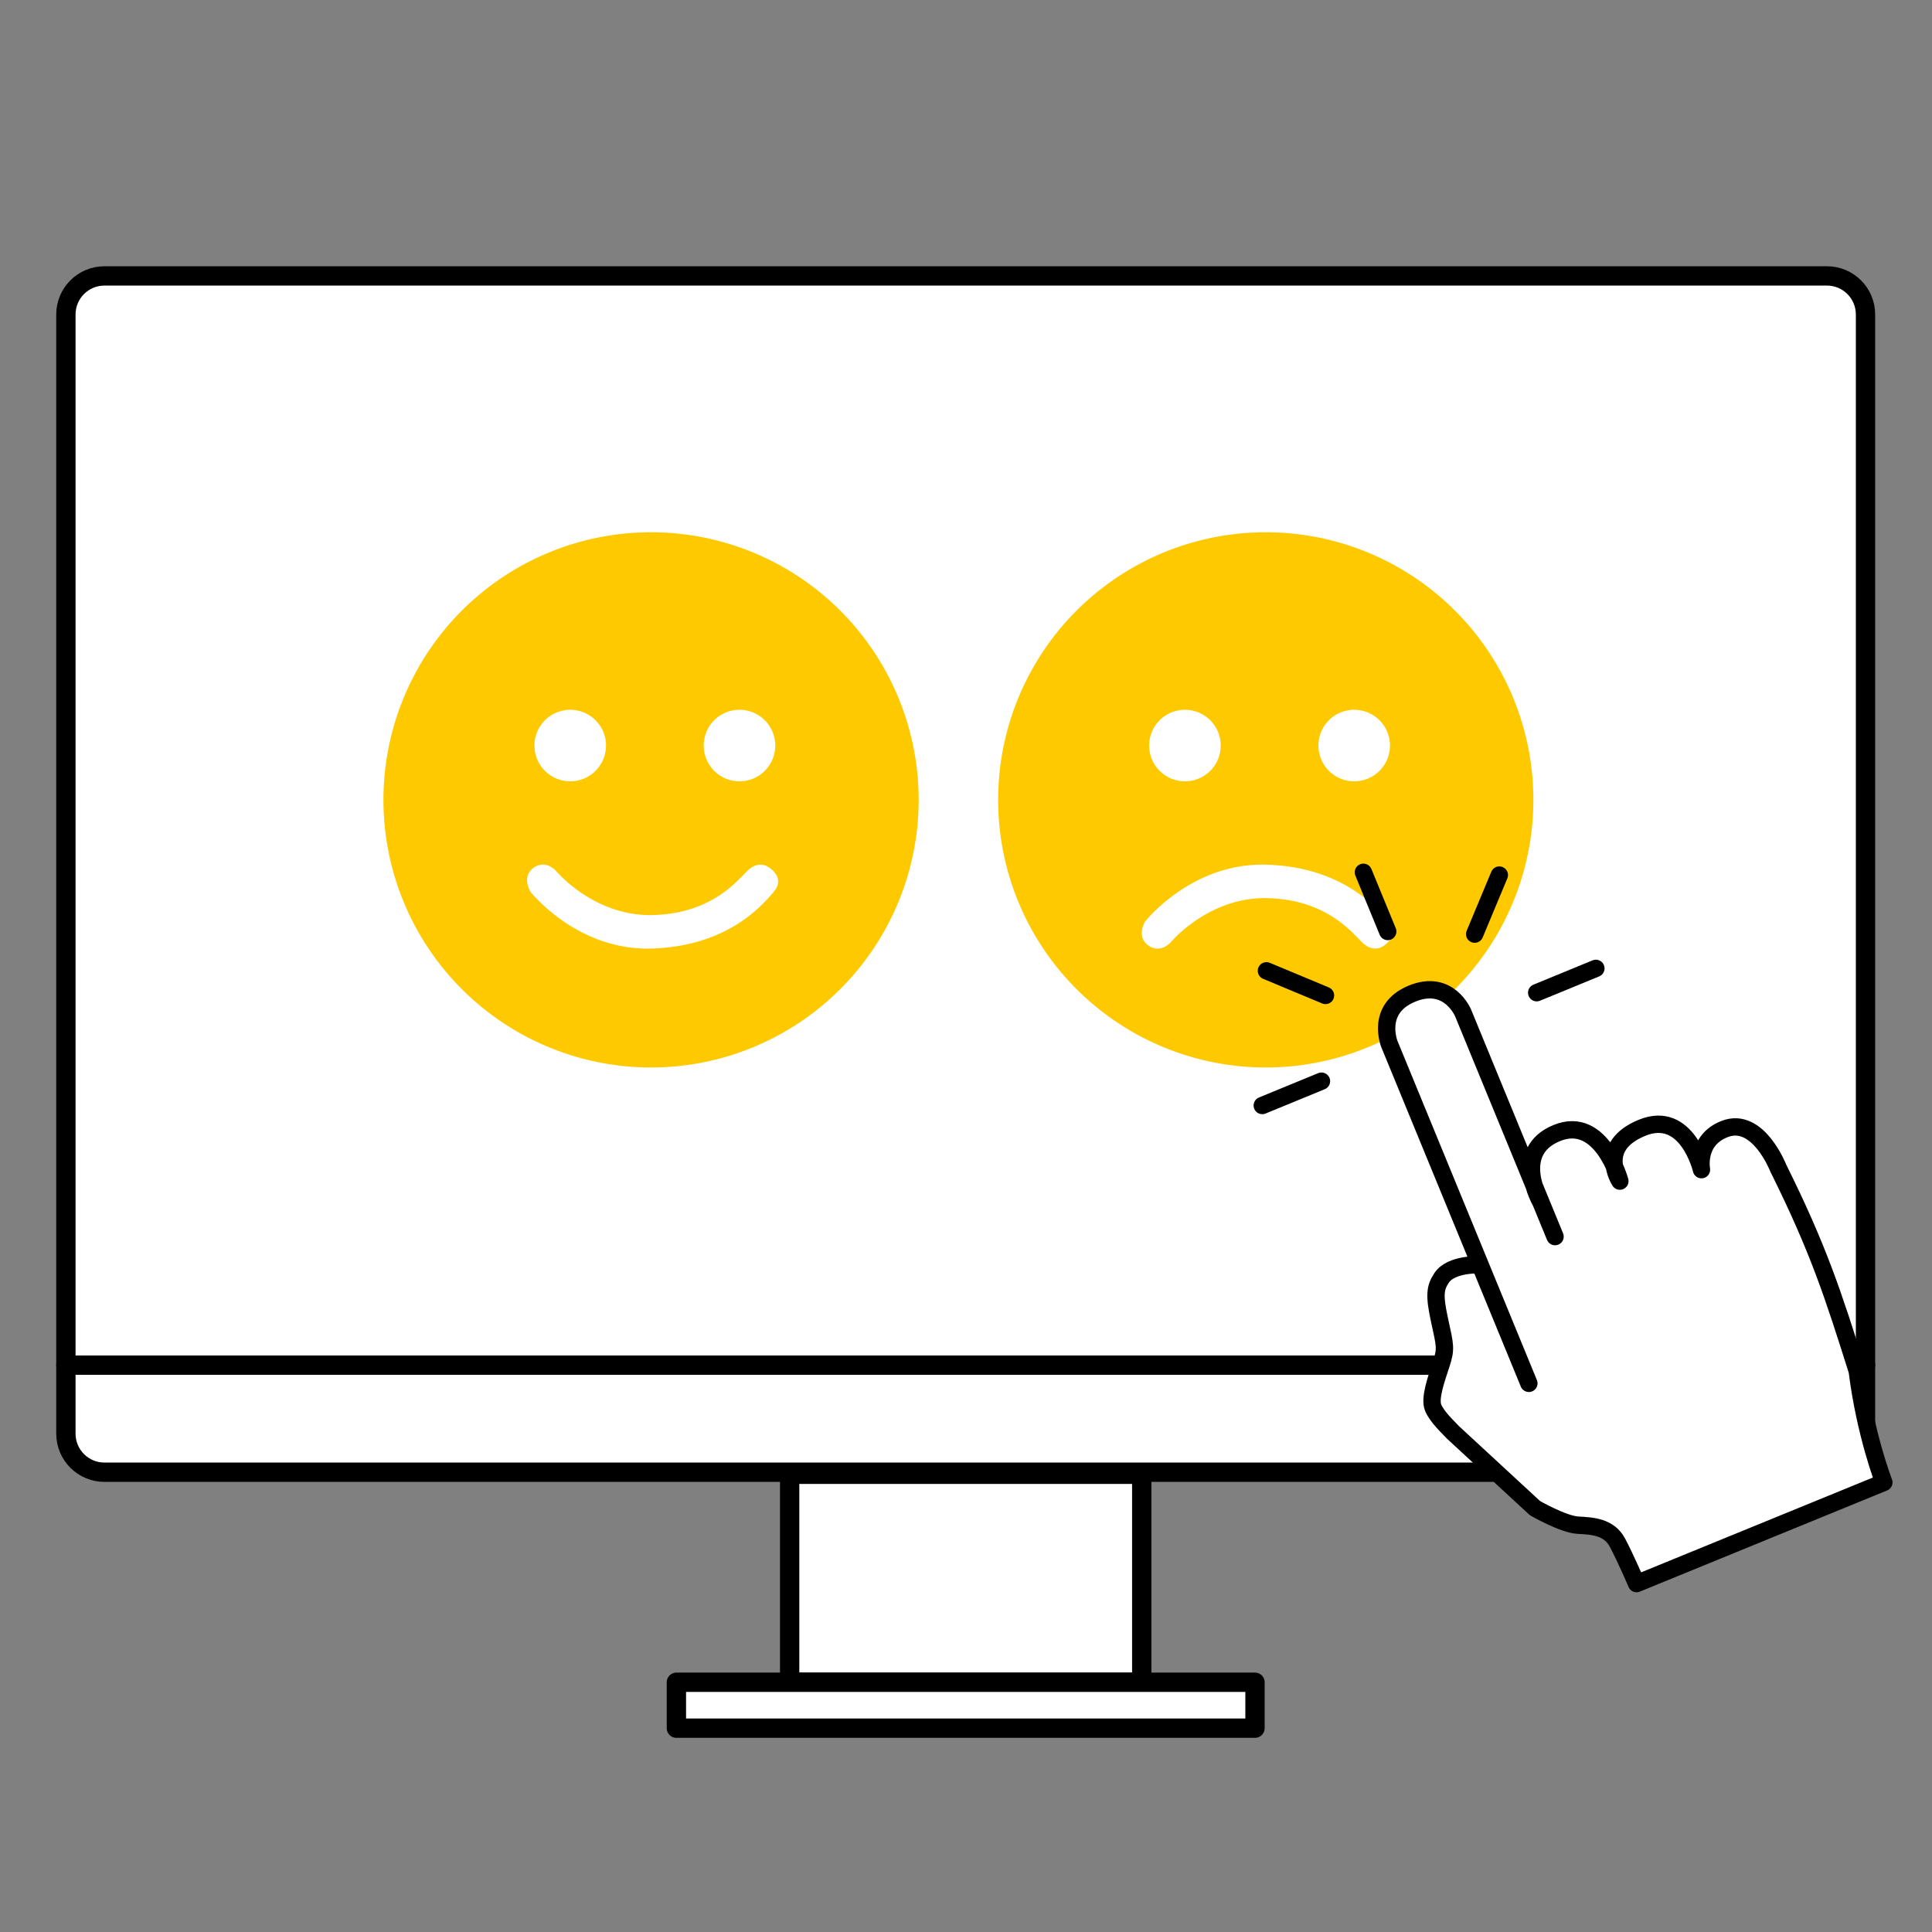 <?xml version="1.0" encoding="UTF-8" standalone="no"?>
<!-- Created with Inkscape (http://www.inkscape.org/) -->

<svg
   width="200mm"
   height="200mm"
   viewBox="0 0 200 200"
   version="1.1"
   id="svg1"
   xml:space="preserve"
   xmlns="http://www.w3.org/2000/svg"
   xmlns:svg="http://www.w3.org/2000/svg"><rect x="0" y="0" width="200" height="200" fill="#808080" stroke="none"/><defs
     id="defs1" /><g
     id="layer1"><path
       id="rect1"
       style="display:inline;fill:#ffffff;fill-opacity:1;stroke:#000000;stroke-width:2;stroke-linecap:round;stroke-linejoin:round;stroke-opacity:1"
       d="M 193.117,141.321 H 6.821 v 7.084 c 0,2.216 1.784,4 4,4 H 189.117 c 2.216,0 4,-1.784 4,-4 z" /><path
       id="path2"
       style="display:inline;fill:#ffffff;fill-opacity:1;stroke:#000000;stroke-width:2;stroke-linecap:round;stroke-linejoin:round;stroke-opacity:1"
       d="m 10.821,28.563 c -2.216,0 -4,1.784 -4,4 V 141.321 H 193.117 V 32.562 c 0,-2.216 -1.784,-4 -4,-4 z" /><rect
       style="fill:#ffffff;fill-opacity:1;stroke:#000000;stroke-width:2;stroke-linecap:round;stroke-linejoin:round;stroke-opacity:1"
       id="rect2"
       width="36.449"
       height="21.529"
       x="81.744"
       y="152.618" /><rect
       style="fill:#ffffff;fill-opacity:1;stroke:#000000;stroke-width:2;stroke-linecap:round;stroke-linejoin:round;stroke-opacity:1"
       id="rect3"
       width="59.896"
       height="4.755"
       x="70.021"
       y="174.146" /></g><g
     id="layer7"><path
       id="path12"
       style="display:inline;fill:#ffc900;fill-opacity:1;stroke:none;stroke-width:1.535;stroke-linecap:round;stroke-linejoin:round;stroke-dasharray:none;stroke-opacity:1"
       d="M 131.031,55.099 A 27.703,27.703 0 0 0 103.328,82.803 27.703,27.703 0 0 0 131.031,110.506 27.703,27.703 0 0 0 158.735,82.803 27.703,27.703 0 0 0 131.031,55.099 Z m -8.366,18.378 a 3.703,3.703 0 0 1 3.703,3.703 3.703,3.703 0 0 1 -3.703,3.703 3.703,3.703 0 0 1 -3.703,-3.703 3.703,3.703 0 0 1 3.703,-3.703 z m 17.521,0 a 3.703,3.703 0 0 1 3.703,3.703 3.703,3.703 0 0 1 -3.703,3.703 3.703,3.703 0 0 1 -3.703,-3.703 3.703,3.703 0 0 1 3.703,-3.703 z M 130.392,89.508 c 0.237,-0.004 0.477,-0.004 0.72,0.004 7.777,0.243 11.362,4.375 12.638,5.894 1.276,1.519 -0.638,2.582 -0.638,2.582 0,0 -0.972,0.668 -2.096,-0.425 -1.124,-1.094 -3.737,-4.435 -9.813,-4.587 -6.076,-0.152 -9.995,4.557 -9.995,4.557 0,0 -1.063,1.245 -2.339,0.334 -1.276,-0.911 -0.335,-2.46 -0.335,-2.46 0,0 4.505,-5.759 11.857,-5.898 z" /><path
       id="path8"
       style="display:inline;fill:#ffc900;fill-opacity:1;stroke:none;stroke-width:1.535;stroke-linecap:round;stroke-linejoin:round;stroke-dasharray:none;stroke-opacity:1"
       d="M 67.396,55.099 A 27.703,27.703 0 0 0 39.693,82.803 27.703,27.703 0 0 0 67.396,110.506 27.703,27.703 0 0 0 95.099,82.803 27.703,27.703 0 0 0 67.396,55.099 Z m -8.366,18.378 a 3.703,3.703 0 0 1 3.703,3.703 3.703,3.703 0 0 1 -3.703,3.703 3.703,3.703 0 0 1 -3.703,-3.703 3.703,3.703 0 0 1 3.703,-3.703 z m 17.521,0 a 3.703,3.703 0 0 1 3.703,3.703 3.703,3.703 0 0 1 -3.703,3.703 3.703,3.703 0 0 1 -3.703,-3.703 3.703,3.703 0 0 1 3.703,-3.703 z m -20.413,16.026 c 0.837,-0.034 1.435,0.667 1.435,0.667 0,0 3.919,4.709 9.995,4.557 6.076,-0.152 8.689,-3.494 9.813,-4.587 1.124,-1.094 2.096,-0.425 2.096,-0.425 0,0 1.914,1.063 0.638,2.582 -1.276,1.519 -4.861,5.651 -12.638,5.894 -7.777,0.243 -12.578,-5.894 -12.578,-5.894 0,0 -0.941,-1.55 0.335,-2.461 0.319,-0.228 0.625,-0.321 0.904,-0.332 z" /></g><g
     id="g7"
     transform="rotate(-22.346,251.976,-21.562)"><g
       id="layer6"><path
         style="display:inline;fill:#ffffff;fill-opacity:1;stroke:#000000;stroke-width:1.796;stroke-linecap:round;stroke-linejoin:round;stroke-opacity:1"
         d="m 134.591,106.933 c 0.697,-8.252 1.088,-13.198 0.421,-22.517 0,0 0.12,-5.756 -3.559,-5.858 -3.247,-0.09 -3.855,2.979 -3.855,2.979 0,0 1.012,-6.349 -4.049,-6.349 -5.061,0 -4.215,4.233 -4.215,4.233 0,0 0.903,-7.085 -4.158,-7.085 -5.061,0 -4.233,5.981 -4.233,5.981 v 3.865 -25.029 c 0,0 0,-3.865 -4.141,-3.865 -4.141,0 -4.141,3.957 -4.141,3.957 V 95.202 81.93 c 0,0 -2.697,-1.268 -4.195,-0.266 -1.045,0.699 -1.418,1.42 -1.878,4.013 -0.46,2.592 -0.46,2.945 -1.564,4.233 -1.104,1.288 -2.484,2.824 -2.484,3.851 0,1.026 0.644,2.406 0.92,3.143 l 4.877,10.49 c 0,0 2.069,2.668 3.427,3.313 1.358,0.644 2.922,1.38 3.106,3.221 0.184,1.84 0.222,4.686 0.222,4.686 l 27.659,0.046 c 0,0 0.092,-5.284 1.84,-11.725"
         id="path6" /><path
         style="display:inline;fill:none;fill-opacity:0.425;stroke:#000000;stroke-width:1.796;stroke-linecap:round;stroke-linejoin:round;stroke-opacity:1"
         d="m 88.072,58.108 h 6.624"
         id="path7" /><path
         style="fill:none;fill-opacity:0.425;stroke:#000000;stroke-width:1.796;stroke-linecap:round;stroke-linejoin:round;stroke-opacity:1"
         d="m 118.785,58.108 h 6.624"
         id="path7-2" /><path
         style="fill:none;fill-opacity:0.425;stroke:#000000;stroke-width:1.796;stroke-linecap:round;stroke-linejoin:round;stroke-opacity:1"
         d="M 106.931,46.384 V 39.759"
         id="path7-4" /><path
         style="fill:none;fill-opacity:0.425;stroke:#000000;stroke-width:1.796;stroke-linecap:round;stroke-linejoin:round;stroke-opacity:1"
         d="m 115.153,50.058 4.684,-4.684"
         id="path7-3" /><path
         style="fill:none;fill-opacity:0.425;stroke:#000000;stroke-width:1.796;stroke-linecap:round;stroke-linejoin:round;stroke-opacity:1"
         d="m 98.455,50.058 -4.684,-4.684"
         id="path7-3-1" /></g></g></svg>
